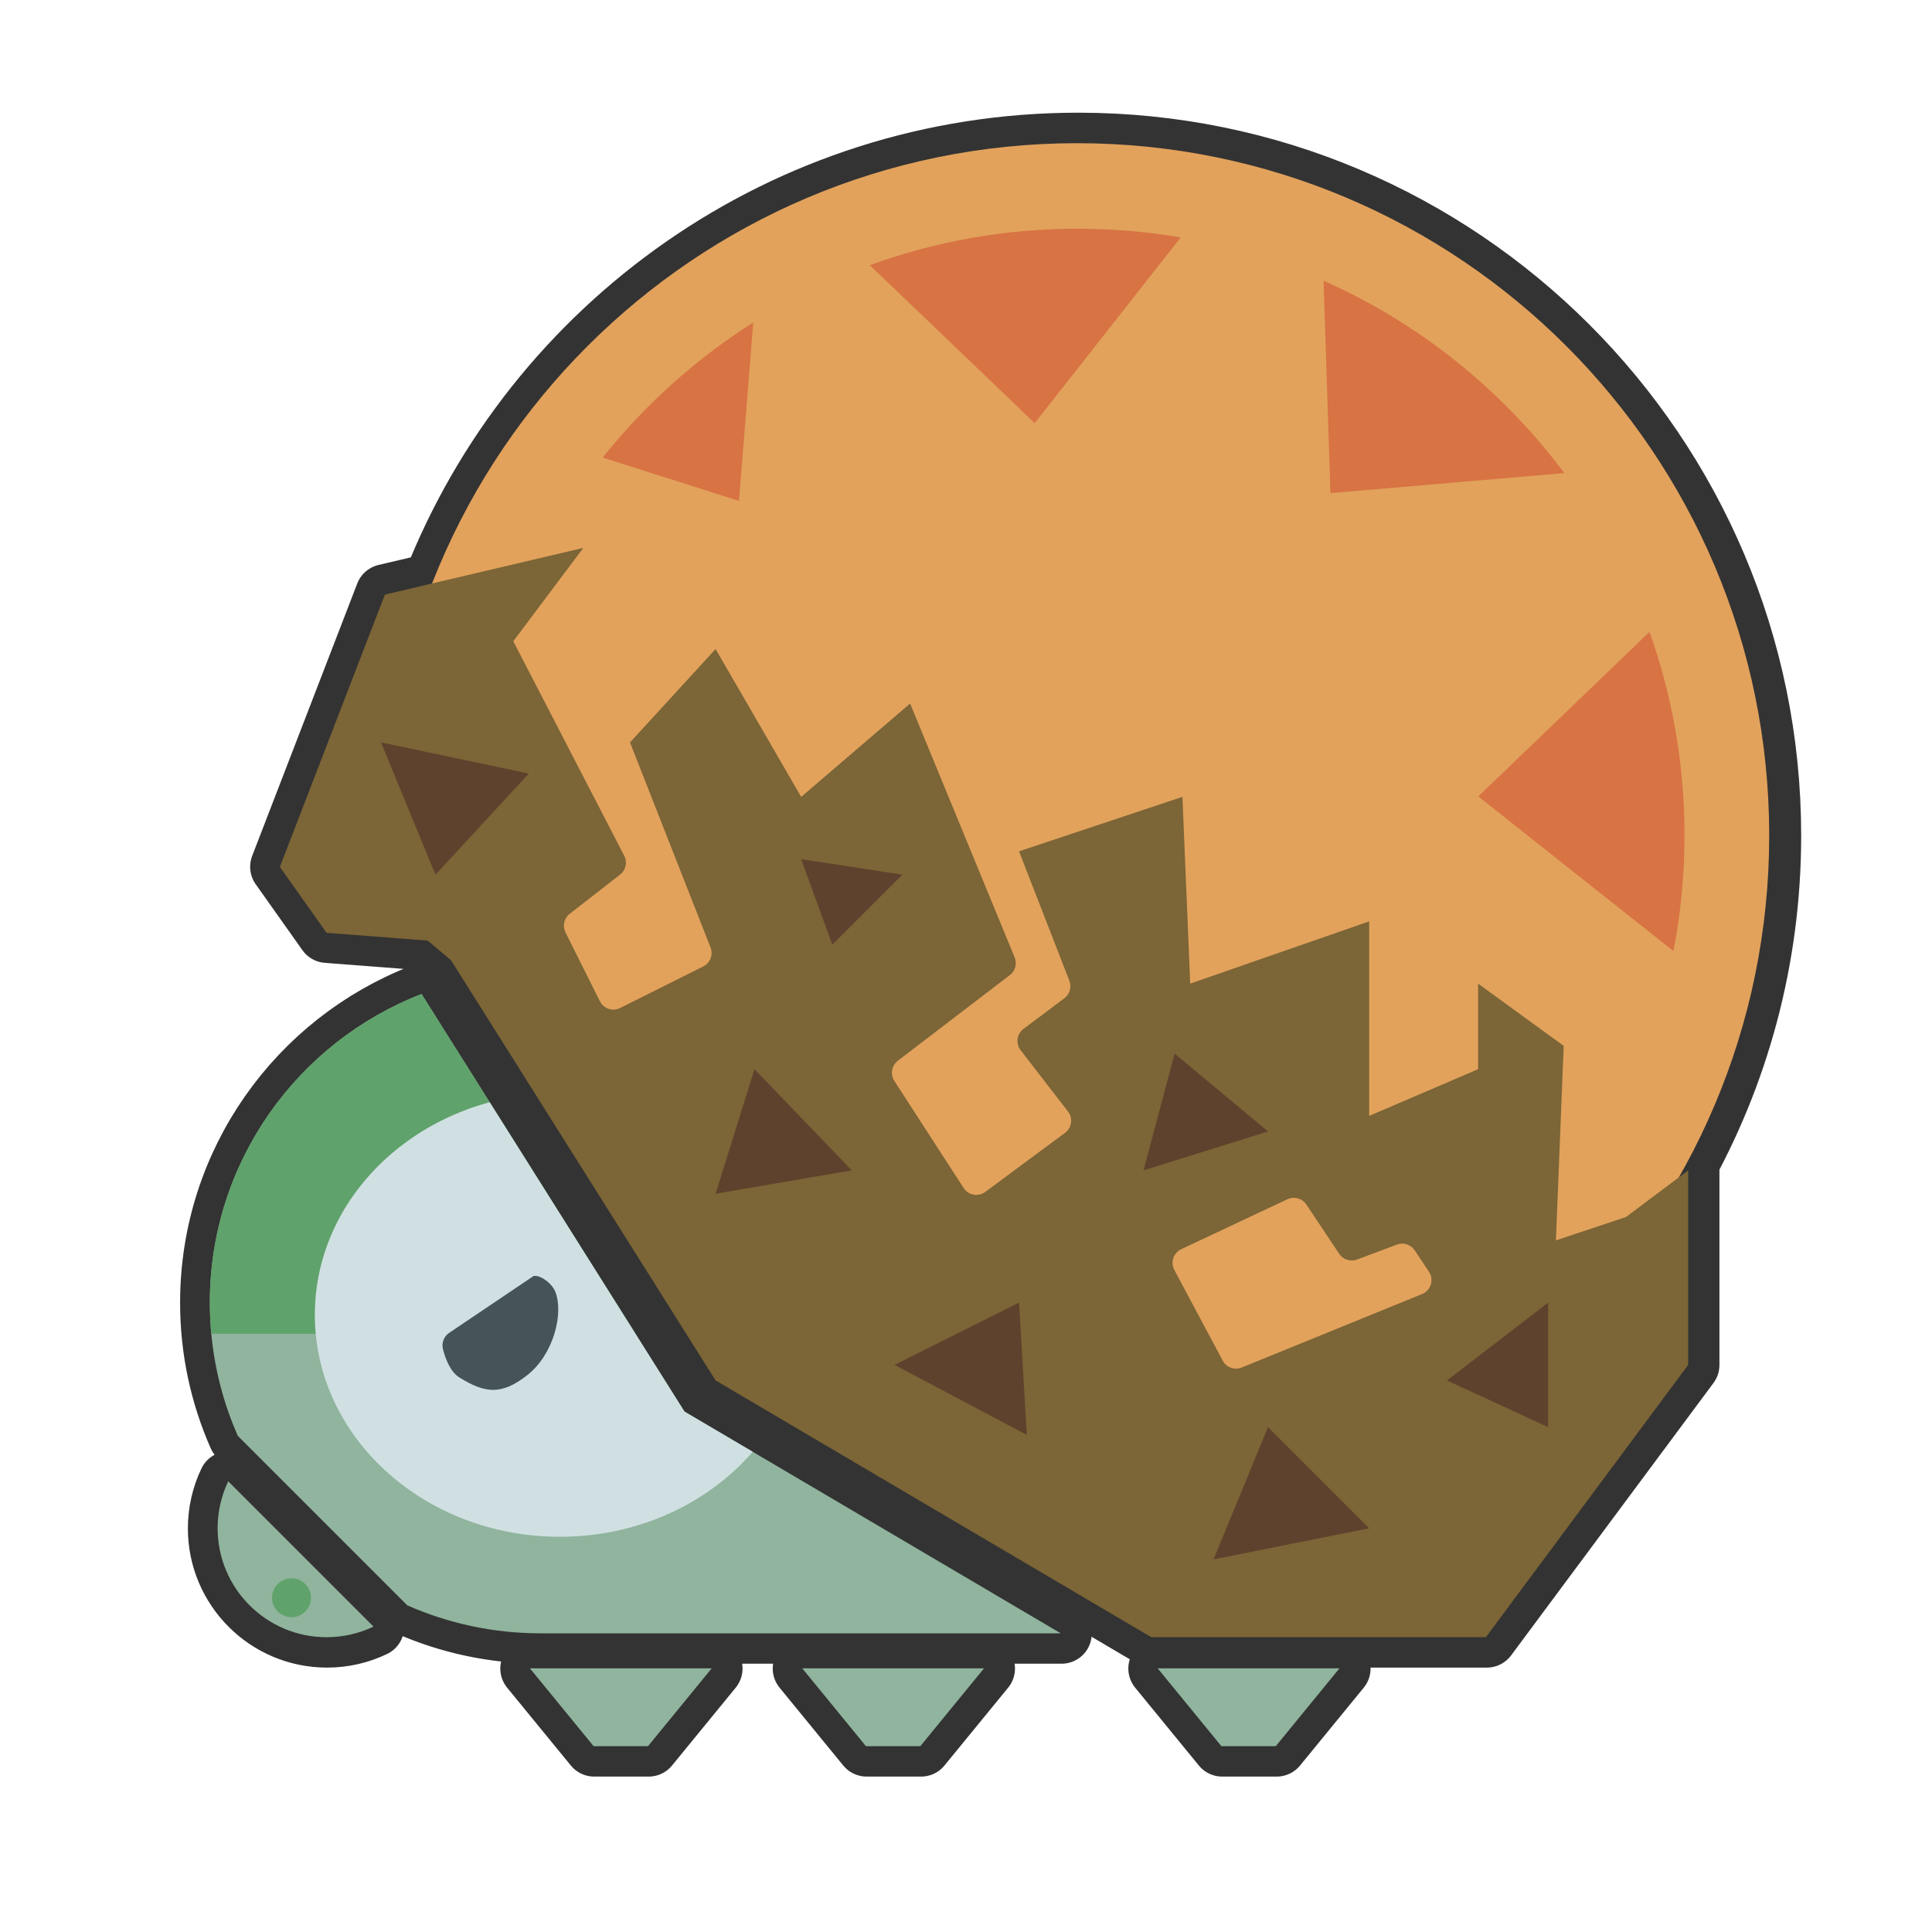 <?xml version="1.0" encoding="UTF-8" standalone="no"?>
<!DOCTYPE svg PUBLIC "-//W3C//DTD SVG 1.1//EN" "http://www.w3.org/Graphics/SVG/1.1/DTD/svg11.dtd">
<svg width="100%" height="100%" viewBox="0 0 256 256" version="1.1" xmlns="http://www.w3.org/2000/svg" xmlns:xlink="http://www.w3.org/1999/xlink" xml:space="preserve" xmlns:serif="http://www.serif.com/" style="fill-rule:evenodd;clip-rule:evenodd;stroke-linecap:round;stroke-linejoin:round;stroke-miterlimit:1.5;">
    <g transform="matrix(1.031,0,0,1.031,0.998,-11.943)">
        <g transform="matrix(0.97,0,0,0.97,-0.968,11.579)">
            <path d="M177.595,221.08L169.157,231.394L161.938,231.394L153.499,221.08L177.595,221.08ZM130.481,221.08L122.043,231.394L114.824,231.394L106.385,221.08L130.481,221.08ZM94.384,221.08L85.946,231.394L78.727,231.394L70.288,221.08L94.384,221.08ZM30.302,196.293L49.556,215.546C47.672,216.449 45.561,216.955 43.333,216.955C35.364,216.955 28.894,210.485 28.894,202.516C28.894,200.288 29.399,198.177 30.302,196.293ZM57.365,77.272C70.751,43.132 104.001,18.936 142.858,18.936C193.518,18.936 234.648,60.066 234.648,110.726C234.648,127.12 230.341,142.515 222.799,155.838L223.818,155.074L223.818,180.858L197.003,216.955L152.655,216.955L94.9,182.92L59.834,127.227L56.74,124.618L43.333,123.587L37.144,114.851L51.068,78.754L57.365,77.272ZM31.573,190.271C29.187,184.865 27.862,178.889 27.862,172.607C27.862,153.972 39.516,138.038 55.928,131.701L90.775,187.046L140.654,216.439L71.695,216.439C65.412,216.439 59.436,215.114 54.031,212.729L31.573,190.271Z" style="fill:rgb(51,51,51);stroke:rgb(51,51,51);stroke-width:8px;"/>
        </g>
        <g>
            <path d="M171.182,226L163,236L156,236L147.818,226L171.182,226ZM125.5,226L117.318,236L110.318,236L102.136,226L125.5,226ZM90.5,226L82.318,236L75.318,236L67.136,226L90.5,226ZM28.365,201.966L47.034,220.635C45.207,221.51 43.16,222 41,222C33.273,222 27,215.727 27,208C27,205.84 27.49,203.793 28.365,201.966Z" style="fill:rgb(144,180,157);"/>
            <g transform="matrix(0.909,0,0,0.833,3.091,36.167)">
                <ellipse cx="36.75" cy="217" rx="2.75" ry="3" style="fill:rgb(96,162,107);"/>
            </g>
            <path d="M29.598,196.127C27.284,190.886 26,185.092 26,179C26,160.932 37.3,145.481 53.212,139.337L87,193L135.364,221.5L68.5,221.5C62.408,221.5 56.614,220.216 51.373,217.902L29.598,196.127Z" style="fill:rgb(144,180,157);"/>
            <clipPath id="_clip1">
                <path d="M29.598,196.127C27.284,190.886 26,185.092 26,179C26,160.932 37.3,145.481 53.212,139.337L87,193L135.364,221.5L68.5,221.5C62.408,221.5 56.614,220.216 51.373,217.902L29.598,196.127Z"/>
            </clipPath>
            <g clip-path="url(#_clip1)">
                <rect x="23" y="136" width="61" height="47" style="fill:rgb(96,162,107);"/>
                <g transform="matrix(0.741,0,0,0.671,24.677,60.129)">
                    <circle cx="62.5" cy="179.5" r="42.5" style="fill:rgb(208,224,226);"/>
                    <clipPath id="_clip2">
                        <circle cx="62.5" cy="179.5" r="42.5"/>
                    </clipPath>
                    <g clip-path="url(#_clip2)">
                        <g transform="matrix(0.116,-0.23,0.208,0.128,4.733,174.394)">
                            <path d="M37.888,159.063C41.261,155.912 46.245,155.208 50.36,157.3C68.132,166.326 116.333,190.833 116.333,190.833C119.577,194.372 118.318,205.092 114.135,210.235C103.447,223.38 73.668,231.449 51.167,222C29.54,212.918 24.482,201.933 25.667,179.5C26.08,171.67 32.739,163.926 37.888,159.063Z" style="fill:rgb(70,84,89);"/>
                        </g>
                    </g>
                </g>
            </g>
        </g>
        <g transform="matrix(1.163,0,0,1.262,-30.611,-6.61)">
            <path d="M68,99.5C68,60.59 102.279,29 144.5,29C186.721,29 221,60.59 221,99.5C221,138.41 186.721,170 144.5,170L68,99.5Z" style="fill:rgb(226,162,92);"/>
            <clipPath id="_clip3">
                <path d="M68,99.5C68,60.59 102.279,29 144.5,29C186.721,29 221,60.59 221,99.5C221,138.41 186.721,170 144.5,170L68,99.5Z"/>
            </clipPath>
            <g clip-path="url(#_clip3)">
                <g transform="matrix(0.86,0,0,0.792,26.312,5.236)">
                    <path d="M211,92.846C213.913,101.02 215.5,109.826 215.5,119C215.5,124.093 215.011,129.072 214.078,133.889L189,114L211,92.846ZM94,76L76.485,70.427C81.912,63.62 88.455,57.74 95.835,53.064L94,76ZM169.119,47.685C181.44,53.161 192.084,61.739 200.055,72.424L170,75L169.119,47.685ZM110.811,45.693C119.14,42.656 128.128,41 137.5,41C142.02,41 146.451,41.385 150.759,42.125L132,66L110.811,45.693Z" style="fill:rgb(216,115,67);"/>
                </g>
            </g>
        </g>
        <path d="M48.5,88L74,82L65,94C65,94 76.237,115.726 79.259,121.568C79.689,122.398 79.465,123.416 78.728,123.99C77.009,125.326 73.964,127.694 72.255,129.024C71.525,129.592 71.298,130.595 71.711,131.422C72.815,133.631 74.94,137.88 76.133,140.266C76.612,141.223 77.777,141.612 78.734,141.133C81.475,139.762 86.768,137.116 89.414,135.793C90.312,135.344 90.719,134.284 90.352,133.35C87.992,127.343 80,107 80,107L91,95L102,114L116,102C116,102 126.814,128.263 129.434,134.625C129.768,135.436 129.515,136.37 128.819,136.903C125.782,139.226 117.712,145.397 114.424,147.911C113.62,148.526 113.424,149.655 113.974,150.505C116.012,153.655 120.717,160.926 122.878,164.266C123.169,164.715 123.633,165.025 124.16,165.12C124.687,165.216 125.23,165.089 125.66,164.77C128.279,162.831 133.335,159.085 135.91,157.178C136.329,156.868 136.605,156.402 136.676,155.886C136.748,155.37 136.609,154.846 136.29,154.434C134.671,152.339 131.818,148.647 130.203,146.557C129.885,146.146 129.746,145.625 129.816,145.111C129.885,144.596 130.159,144.131 130.574,143.82C132.117,142.663 134.433,140.925 135.823,139.883C136.519,139.361 136.782,138.439 136.467,137.629C134.832,133.425 130,121 130,121L151,114L152,138L175,130L175,155L189,149L189,138L200,146L199,171L208,168L216,162L216,187L190,222L147,222L91,189L57,135L54,132.47L41,131.47L35,123L48.5,88ZM149.959,174.799C149.71,174.33 149.663,173.78 149.83,173.276C149.997,172.771 150.364,172.358 150.845,172.132C154.229,170.539 161.369,167.18 164.488,165.712C165.357,165.303 166.394,165.591 166.927,166.391C168.079,168.119 170.029,171.044 171.146,172.72C171.646,173.47 172.597,173.776 173.441,173.46C174.89,172.916 177.11,172.084 178.559,171.54C179.403,171.224 180.354,171.53 180.854,172.28C181.386,173.078 182.081,174.122 182.683,175.024C183.006,175.509 183.094,176.113 182.923,176.669C182.752,177.226 182.34,177.676 181.801,177.896C176.526,180.045 163.246,185.455 158.62,187.34C157.699,187.715 156.645,187.334 156.177,186.457C154.686,183.661 151.545,177.772 149.959,174.799Z" style="fill:rgb(124,101,54);"/>
        <clipPath id="_clip4">
            <path d="M48.5,88L74,82L65,94C65,94 76.237,115.726 79.259,121.568C79.689,122.398 79.465,123.416 78.728,123.99C77.009,125.326 73.964,127.694 72.255,129.024C71.525,129.592 71.298,130.595 71.711,131.422C72.815,133.631 74.94,137.88 76.133,140.266C76.612,141.223 77.777,141.612 78.734,141.133C81.475,139.762 86.768,137.116 89.414,135.793C90.312,135.344 90.719,134.284 90.352,133.35C87.992,127.343 80,107 80,107L91,95L102,114L116,102C116,102 126.814,128.263 129.434,134.625C129.768,135.436 129.515,136.37 128.819,136.903C125.782,139.226 117.712,145.397 114.424,147.911C113.62,148.526 113.424,149.655 113.974,150.505C116.012,153.655 120.717,160.926 122.878,164.266C123.169,164.715 123.633,165.025 124.16,165.12C124.687,165.216 125.23,165.089 125.66,164.77C128.279,162.831 133.335,159.085 135.91,157.178C136.329,156.868 136.605,156.402 136.676,155.886C136.748,155.37 136.609,154.846 136.29,154.434C134.671,152.339 131.818,148.647 130.203,146.557C129.885,146.146 129.746,145.625 129.816,145.111C129.885,144.596 130.159,144.131 130.574,143.82C132.117,142.663 134.433,140.925 135.823,139.883C136.519,139.361 136.782,138.439 136.467,137.629C134.832,133.425 130,121 130,121L151,114L152,138L175,130L175,155L189,149L189,138L200,146L199,171L208,168L216,162L216,187L190,222L147,222L91,189L57,135L54,132.47L41,131.47L35,123L48.5,88ZM149.959,174.799C149.71,174.33 149.663,173.78 149.83,173.276C149.997,172.771 150.364,172.358 150.845,172.132C154.229,170.539 161.369,167.18 164.488,165.712C165.357,165.303 166.394,165.591 166.927,166.391C168.079,168.119 170.029,171.044 171.146,172.72C171.646,173.47 172.597,173.776 173.441,173.46C174.89,172.916 177.11,172.084 178.559,171.54C179.403,171.224 180.354,171.53 180.854,172.28C181.386,173.078 182.081,174.122 182.683,175.024C183.006,175.509 183.094,176.113 182.923,176.669C182.752,177.226 182.34,177.676 181.801,177.896C176.526,180.045 163.246,185.455 158.62,187.34C157.699,187.715 156.645,187.334 156.177,186.457C154.686,183.661 151.545,177.772 149.959,174.799Z"/>
        </clipPath>
        <g clip-path="url(#_clip4)">
            <path d="M162,195L155,212L175,208L162,195ZM114,187L130,179L131,196L114,187ZM198,179L185,189L198,195L198,179ZM96,149L108.5,162L91,165L96,149ZM150,147L146,162L162,157L150,147ZM102,122L115,124L106,133L102,122ZM48,107L67,111L55,124L48,107Z" style="fill:rgb(95,66,45);"/>
        </g>
    </g>
</svg>
